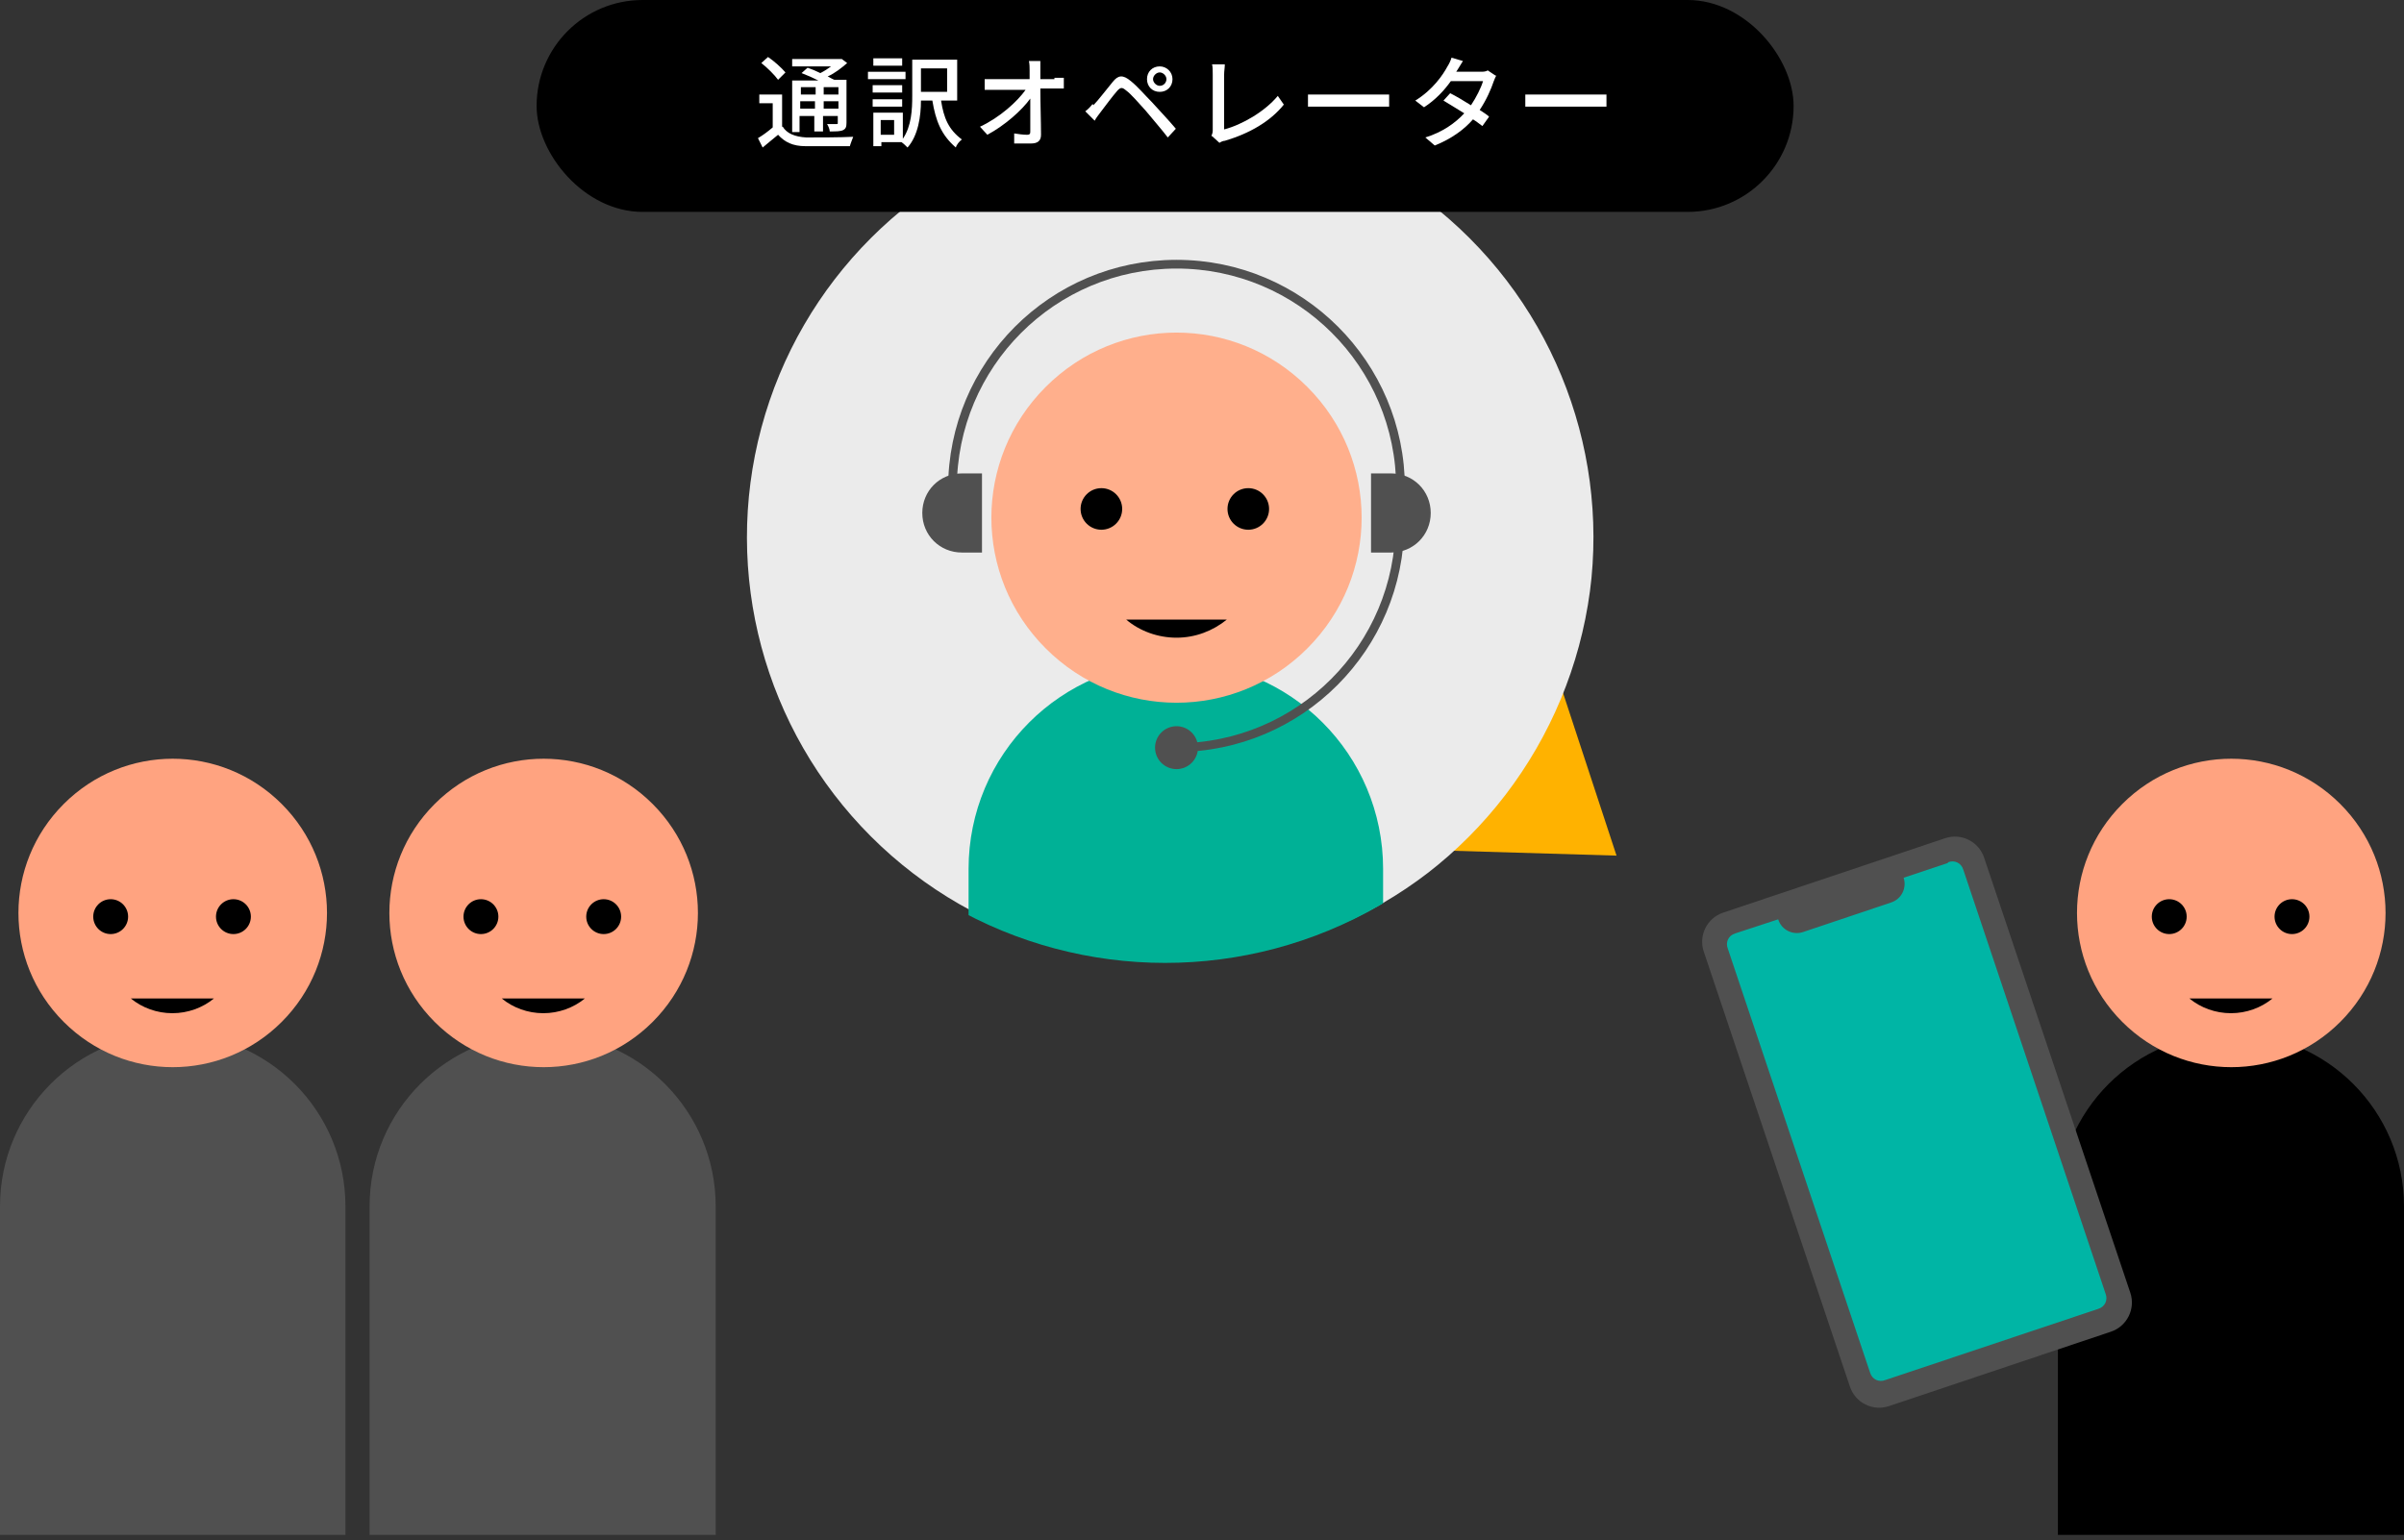 <?xml version="1.0" encoding="UTF-8"?>
<svg id="a" xmlns="http://www.w3.org/2000/svg" version="1.1" xmlns:xlink="http://www.w3.org/1999/xlink" viewBox="0 0 358.4 229.7">
  <rect x="0" y="0" width="358.4" height="229.7" fill="#333333" stroke="none"/>
  <defs>
    <style>
      .cls-1 {
        fill: #ffa380;
      }

      .cls-1, .cls-2, .cls-3, .cls-4, .cls-5, .cls-6, .cls-7, .cls-8, .cls-9, .cls-10, .cls-11, .cls-12 {
        stroke-width: 0px;
      }

      .cls-2 {
        fill: #505050;
      }

      .cls-3 {
        fill: #000;
      }

      .cls-4 {
        fill: #00b5a5;
      }

      .cls-13 {
        stroke: #505050;
        stroke-miterlimit: 10;
        stroke-width: 1.3px;
      }

      .cls-13, .cls-9 {
        fill: none;
      }

      .cls-5 {
        fill: #037e82;
      }

      .cls-6 {
        fill: #ffe200;
      }

      .cls-7 {
        fill: #00b196;
      }

      .cls-8 {
        fill: #ebebeb;
      }

      .cls-14 {
        clip-path: url(#clippath);
      }

      .cls-10 {
        fill: #ffb200;
      }

      .cls-11 {
        fill: #fff;
      }

      .cls-12 {
        fill: #ffaf8c;
      }
    </style>
    <clipPath id="clippath">
      <circle class="cls-9" cx="173.7" cy="79.7" r="63.9"/>
    </clipPath>
  </defs>
  <rect class="cls-6" x="-286.1" y="384.7" width="34.6" height="67.5"/>
  <polygon class="cls-6" points="-302.6 451.1 -269.8 467.5 -237 451.1 -302.6 451.1"/>
  <rect class="cls-5" x="-418.6" y="399.5" width="294.4" height="37.4"/>
  <path class="cls-11" d="M-390.2,421.7c.6,1.1,1.8,1.5,3.5,1.6,1.7,0,5.2,0,7.1-.1-.2.3-.4,1-.4,1.4-1.7,0-4.9.1-6.6,0-1.9,0-3.2-.6-4.1-1.7-.7.6-1.5,1.2-2.3,1.9l-.7-1.4c.7-.4,1.5-1,2.2-1.6v-3.6h-2.1v-1.3h3.4v4.8h0ZM-390.9,414.8c-.5-.7-1.6-1.8-2.5-2.5l1-.9c.9.6,2.1,1.6,2.6,2.3l-1,1h0ZM-387.5,422.5h-1.3v-7.7h3.8c-.8-.4-1.7-.8-2.5-1.1l.9-.8c.6.2,1.3.5,1.9.8.6-.3,1.2-.6,1.7-1h-5.8v-1.1h7.4c0,0,.8.6.8.6-.8.7-1.8,1.5-2.9,2,.4.2.7.4,1,.5h1.8v6.4c0,.6,0,.9-.5,1.1-.4.2-1.1.2-2,.2,0-.3-.2-.8-.4-1.1.6,0,1.2,0,1.4,0s.2,0,.2-.2v-1.1h-2.2v2.3h-1.3v-2.3h-2.2v2.4h0ZM-387.5,415.9v1.1h2.2v-1.1h-2.2ZM-385.3,419.1v-1.1h-2.2v1.1h2.2ZM-381.8,415.9h-2.2v1.1h2.2v-1.1ZM-381.8,419.1v-1.1h-2.2v1.1h2.2Z"/>
  <path class="cls-11" d="M-371.9,414.7h-5.6v-1.1h5.6s0,1.1,0,1.1ZM-366.6,417.9c.4,2.6,1.2,4.3,3.1,5.8-.3.3-.8.8-.9,1.2-2.2-1.9-3-4-3.5-7h-1.7c0,2.3-.4,5.1-2,7-.2-.2-.6-.6-.9-.8h-3v.6h-1.2v-5h4.4v3.9c1.3-1.9,1.4-4.4,1.4-6.4v-5.4h6.7v6.1h-2.3ZM-372.4,416.7h-4.4v-1.1h4.4v1.1ZM-376.8,417.6h4.4v1.1h-4.4v-1.1ZM-372.4,412.7h-4.3v-1.1h4.3v1.1ZM-373.6,420.8h-2v2.2h2v-2.2ZM-369.6,413.1v3.5h3.9v-3.5h-3.9Z"/>
  <path class="cls-11" d="M-349.7,414.5c.4,0,1.1,0,1.4-.1v1.6c-.4,0-.9,0-1.3,0h-2.2c0,2.2.1,5,.1,6.9,0,.9-.5,1.4-1.5,1.4s-1.7,0-2.5,0v-1.5c.6.1,1.4.2,1.9.2s.6-.2.6-.6c0-1.1,0-3,0-4.8-1.3,1.8-3.8,4-6.4,5.4l-1.1-1.2c3-1.4,5.6-3.8,6.8-5.5h-4.6c-.5,0-1,0-1.5,0v-1.6c.4,0,1,.1,1.5.1h5.2c0-.5,0-.9,0-1.3,0-.4,0-.9-.1-1.4h1.7c0,.4,0,.9,0,1.4v1.3h2.1,0Z"/>
  <path class="cls-11" d="M-343.8,418.6c.7-.7,1.9-2.3,2.9-3.4.8-1,1.5-1.1,2.7-.1,1,.8,2.1,2.1,3.1,3.1,1,1.1,2.6,2.8,3.6,4l-1.2,1.4c-1-1.3-2.4-2.9-3.3-4-1-1.1-2.2-2.5-2.9-3-.6-.5-.8-.5-1.3.1-.7.8-1.9,2.4-2.5,3.2-.3.4-.7.9-.9,1.3l-1.4-1.4c.4-.3.7-.6,1.1-1.1h0ZM-333.9,412.7c1.1,0,1.9.8,1.9,1.9s-.8,1.9-1.9,1.9-1.9-.8-1.9-1.9.8-1.9,1.9-1.9ZM-333.9,415.7c.6,0,1-.5,1-1s-.5-1-1-1-1,.5-1,1,.5,1,1,1Z"/>
  <path class="cls-11" d="M-326.3,423.2c.1-.3.2-.5.2-.8v-8.4c0-.5,0-1.2-.1-1.5h1.9c0,.5-.1,1-.1,1.5v8.2c2.7-.7,6.1-2.7,8-5l.9,1.3c-2,2.4-5.1,4.3-8.7,5.4-.2,0-.5.1-.8.3l-1.1-.9h0Z"/>
  <path class="cls-11" d="M-311.8,417c.5,0,1.4,0,2.2,0h8.1c.7,0,1.3,0,1.7,0v1.9c-.3,0-1,0-1.7,0h-8.2c-.8,0-1.7,0-2.2,0v-1.9h0Z"/>
  <path class="cls-11" d="M-283.8,414.1c-.1.2-.3.6-.4.9-.4,1.2-1.1,2.8-2.1,4.3.6.4,1.1.7,1.4,1l-1.1,1.4c-.4-.3-.9-.7-1.4-1.1-1.3,1.5-3.2,2.9-5.7,3.9l-1.4-1.2c2.6-.8,4.5-2.2,5.8-3.6-1.1-.7-2.3-1.4-3.1-1.9l1-1.1c.8.4,2,1.1,3.1,1.8.8-1.2,1.5-2.6,1.8-3.6h-4.8c-1,1.4-2.3,2.8-3.9,3.9l-1.3-1c2.6-1.6,4.1-3.8,4.8-5.1.2-.3.5-.9.6-1.4l1.7.5c-.3.4-.6,1-.8,1.3l-.2.3h3.6c.4,0,.8,0,1.1-.2l1.2.8h0Z"/>
  <path class="cls-11" d="M-279.4,417c.5,0,1.4,0,2.2,0h8.1c.7,0,1.3,0,1.7,0v1.9c-.3,0-1,0-1.7,0h-8.2c-.8,0-1.7,0-2.2,0v-1.9h0Z"/>
  <path class="cls-11" d="M-258.1,412.1c0,.3-.2.7-.2,1,0,.4-.2,1.2-.3,1.8.6,0,1.1,0,1.5,0,1.4,0,2.5.6,2.5,2.7s-.2,4.1-.8,5.4c-.5,1-1.3,1.3-2.3,1.3s-1.3-.1-1.8-.2l-.2-1.6c.6.2,1.4.3,1.8.3s.9-.1,1.2-.7c.4-.9.7-2.8.7-4.3s-.6-1.5-1.5-1.5-.8,0-1.4,0c-.5,2.2-1.6,5.6-3.1,8l-1.5-.6c1.5-2,2.6-5.2,3.1-7.2-.7,0-1.3.1-1.6.2-.4,0-1.1.1-1.5.2v-1.6c.4,0,.8,0,1.3,0,.5,0,1.3,0,2.1-.1.2-1.1.4-2.2.4-3.2l1.8.2h0ZM-252.7,414c.9,1.4,2,3.8,2.4,5l-1.5.7c-.4-1.6-1.5-4.2-2.6-5.5l1.4-.6c0,.1.1.2.2.3-.3-.6-.8-1.5-1.2-2.1l1-.4c.4.5.9,1.5,1.2,2.1l-1,.4ZM-251,413.4c-.3-.6-.8-1.5-1.2-2.1l1-.4c.4.6,1,1.5,1.2,2.1l-1,.4h0Z"/>
  <path class="cls-11" d="M-236,413.2c-.9,1.4-2.1,2.6-3.6,3.5,1.7.8,3.6,1.5,5.6,1.8-.3.3-.7.9-.9,1.3-2.2-.4-4.3-1.2-6.1-2.3-2,1.1-4.3,1.9-6.4,2.4-.1-.4-.4-.9-.7-1.2,1.9-.4,4-1.1,5.8-2-.8-.6-1.5-1.2-2.2-1.9-.7.7-1.5,1.2-2.2,1.7-.2-.3-.7-.8-1.1-1,1.9-1,3.7-2.7,4.7-4.5l1.3.5c-.2.4-.5.8-.8,1.2h5.4c0,0,1,.6,1,.6h0ZM-245.4,419.5h8.9v5.4h-1.5v-.6h-6v.6h-1.4v-5.4h0ZM-244,420.7v2.3h6v-2.3h-6ZM-243.4,413.9c.7.8,1.6,1.4,2.6,2.1,1-.6,1.9-1.3,2.6-2.1h-5.2c0,0,0,0,0,0Z"/>
  <path class="cls-11" d="M-218,413.9v1.2h-13.4v-1.2h13.4ZM-229.3,420.1h9.2v4.7h-1.4v-.5h-6.3v.6h-1.4v-4.7h0ZM-220.4,417.2h-8.7v-1.1h8.7v1.1ZM-229.1,418.1h8.7v1.1h-8.7v-1.1ZM-220.6,413h-8.2v-1.1h8.2v1.1ZM-227.9,421.3v1.8h6.3v-1.8h-6.3Z"/>
  <path class="cls-11" d="M-210,414.7h-5.5v-1.1h5.5v1.1ZM-210.4,424.2h-3.1v.6h-1.2v-5h4.4v4.4h0ZM-210.5,416.8h-4.2v-1.1h4.2v1.1ZM-214.8,417.8h4.2v1.1h-4.2v-1.1ZM-210.5,412.7h-4.1v-1.1h4.1v1.1ZM-213.6,421v2.2h1.9v-2.2h-1.9ZM-201.6,417.2v1.2h-8.4v-1.2h1.9c.1-.6.2-1.2.3-1.9h-1.5v-1.2h1.7c0-.4.1-.9.2-1.3h-2.1v-1.2h7.4v1.2h-3.9c0,.4-.1.9-.2,1.3h3.3v3.1h1.3,0ZM-208.9,419.4h6.4v5.4h-1.4v-.6h-3.7v.6h-1.3v-5.4h0ZM-207.6,420.7v2.3h3.7v-2.3h-3.7ZM-206.4,415.3c-.1.7-.2,1.3-.3,1.9h2.5v-1.9h-2.1Z"/>
  <path class="cls-11" d="M-192.2,421.6c0-.5,0-1.4,0-2.1-1.3.7-2,1.4-2,2.2s1,1.2,2.5,1.2,2.8-.1,4.1-.4v1.5c-1.1.1-2.8.2-4.2.2-2.2,0-3.9-.5-3.9-2.4s1.8-3,3.5-3.9c-.2-.5-.7-.7-1.2-.7-.9,0-1.8.5-2.5,1.1-.4.4-.9,1-1.4,1.6l-1.3-1c1.7-1.6,2.8-3.1,3.4-4.3h-.4c-.6,0-1.6,0-2.5,0v-1.4c.8.1,1.8.2,2.5.2h.9c.2-.7.3-1.3.3-1.8h1.5c0,.5-.2,1.1-.4,1.7,1.5,0,3-.2,4.4-.4v1.4c-1.5.2-3.3.3-4.9.4-.3.7-.7,1.4-1.1,1.9.5-.3,1.3-.4,1.9-.4.9,0,1.7.4,2,1.3.9-.4,1.7-.8,2.4-1.1.5-.2.9-.4,1.4-.7l.6,1.4c-.4.1-1,.4-1.5.5-.8.3-1.7.7-2.8,1.2,0,.8,0,2,0,2.7h-1.5Z"/>
  <path class="cls-11" d="M-179.6,421.7c.6,1.1,1.8,1.5,3.5,1.6,1.7,0,5.1,0,7-.1-.1.3-.4,1-.5,1.4-1.7,0-4.9.1-6.6,0-1.9,0-3.1-.6-4.1-1.7-.7.6-1.5,1.2-2.3,1.9l-.7-1.4c.7-.4,1.5-1,2.2-1.6v-3.6h-2v-1.3h3.4v4.8h0ZM-180.3,414.8c-.5-.7-1.6-1.8-2.5-2.5l1-.9c.9.6,2,1.6,2.6,2.3l-1,1ZM-176.9,422.5h-1.3v-7.7h3.9c-.8-.4-1.7-.8-2.5-1.1l.9-.8c.6.2,1.3.5,1.9.8.6-.3,1.1-.6,1.6-1h-5.8v-1.1h7.4c0,0,.8.6.8.6-.8.7-1.8,1.5-2.9,2,.4.2.7.4,1,.5h1.8v6.4c0,.6-.1.9-.5,1.1-.4.2-1,.2-2,.2,0-.3-.2-.8-.4-1.1.6,0,1.2,0,1.4,0s.2,0,.2-.2v-1.1h-2.2v2.3h-1.3v-2.3h-2.2v2.4h0ZM-176.9,415.9v1.1h2.2v-1.1h-2.2ZM-174.7,419.1v-1.1h-2.2v1.1h2.2ZM-171.2,415.9h-2.2v1.1h2.2v-1.1ZM-171.2,419.1v-1.1h-2.2v1.1h2.2Z"/>
  <path class="cls-11" d="M-161.3,414.7h-5.6v-1.1h5.6v1.1ZM-156,417.9c.4,2.6,1.1,4.3,3.1,5.8-.3.3-.8.8-.9,1.2-2.2-1.9-3-4-3.5-7h-1.7c0,2.3-.4,5.1-2,7-.2-.2-.6-.6-.9-.8h-3v.6h-1.2v-5h4.4v3.9c1.3-1.9,1.4-4.4,1.4-6.4v-5.4h6.7v6.1h-2.3,0ZM-161.8,416.7h-4.4v-1.1h4.4v1.1ZM-166.2,417.6h4.4v1.1h-4.4v-1.1ZM-161.8,412.7h-4.3v-1.1h4.3v1.1ZM-163,420.8h-2v2.2h2v-2.2ZM-159,413.1v3.5h3.9v-3.5h-3.9Z"/>
  <g>
    <path class="cls-2" d="M-257.6,258.4h3c3.2,0,5.8,2.6,5.8,5.8h0c0,3.2-2.6,5.8-5.8,5.8h-3v-11.6h0Z"/>
    <path class="cls-2" d="M-314.7,270.1h-3c-3.2,0-5.8-2.6-5.8-5.8h0c0-3.2,2.6-5.8,5.8-5.8h3v11.6h0Z"/>
    <path class="cls-7" d="M-316.7,330.4h61v-13.8c0-16.8-13.6-30.5-30.5-30.5h0c-16.8,0-30.5,13.7-30.5,30.5v13.8h0Z"/>
    <path class="cls-12" d="M-305.4,245.6h0c10.6-10.6,27.9-10.6,38.5,0h0c10.6,10.6,10.6,27.9,0,38.5h0c-10.6,10.6-27.9,10.6-38.5,0h0c-10.6-10.6-10.6-27.9,0-38.5h0Z"/>
    <path class="cls-13" d="M-319.1,260.6h0c0-18.2,14.7-32.9,32.9-32.9h0c18.2,0,32.9,14.7,32.9,32.9h0"/>
    <path class="cls-13" d="M-253.3,265.8h0c0,18.2-14.7,32.9-32.9,32.9h0"/>
    <circle class="cls-3" cx="-275.6" cy="263.7" r="3.1"/>
    <circle class="cls-3" cx="-297.2" cy="263.7" r="3.1"/>
    <path class="cls-3" d="M-293.6,279.9c2,1.6,4.6,2.6,7.4,2.6s5.4-1,7.4-2.6"/>
    <circle class="cls-2" cx="-286.2" cy="298.7" r="3.1"/>
  </g>
  <g>
    <path class="cls-3" d="M306.9,228.9h51.5v-49c0-14.2-11.5-25.8-25.8-25.8h0c-14.2,0-25.8,11.5-25.8,25.8v49h0Z"/>
    <path class="cls-1" d="M316.4,119.9h0c9-9,23.5-9,32.5,0h0c9,9,9,23.5,0,32.5h0c-9,9-23.5,9-32.5,0h0c-9-9-9-23.5,0-32.5Z"/>
    <circle class="cls-3" cx="341.7" cy="136.7" r="2.6"/>
    <circle class="cls-3" cx="323.4" cy="136.7" r="2.6"/>
    <path class="cls-3" d="M326.4,148.9c1.7,1.4,3.9,2.2,6.2,2.2s4.5-.8,6.2-2.2"/>
  </g>
  <g>
    <path class="cls-2" d="M317.6,192.8l-21.8-64.9c-.8-2.4-3.4-3.7-5.8-2.9l-33.1,11.1c-2.4.8-3.7,3.4-2.9,5.8l21.8,64.9c.8,2.4,3.4,3.7,5.8,2.9l33.1-11.1c2.4-.8,3.7-3.4,2.9-5.8Z"/>
    <path class="cls-4" d="M290.4,128.7l-6.6,2.2c.5,1.5-.3,3.2-1.9,3.7l-13.1,4.4c-1.5.5-3.2-.3-3.7-1.9l-6.4,2.1c-1,.3-1.5,1.3-1.1,2.3l21.2,63.2c.3,1,1.3,1.5,2.3,1.1l31.7-10.6c1-.3,1.5-1.3,1.1-2.3l-21.2-63.2c-.3-1-1.3-1.5-2.3-1.1h0Z"/>
  </g>
  <g>
    <g>
      <polyline class="cls-10" points="210.6 126.7 241 127.6 231.5 98.7"/>
      <g class="cls-14">
        <circle class="cls-8" cx="174.4" cy="80.1" r="63.1" transform="translate(-5.5 146.8) rotate(-45)"/>
        <g>
          <path class="cls-2" d="M204.4,70.6h3c3.3,0,5.9,2.6,5.9,5.9h0c0,3.3-2.6,5.9-5.9,5.9h-3v-11.8h0Z"/>
          <path class="cls-2" d="M146.4,82.4h-3c-3.3,0-5.9-2.6-5.9-5.9h0c0-3.3,2.6-5.9,5.9-5.9h3v11.8h0Z"/>
          <path class="cls-7" d="M144.4,143.6h61.8v-14c0-17.1-13.8-30.9-30.9-30.9h0c-17.1,0-30.9,13.8-30.9,30.9v14h0Z"/>
          <path class="cls-12" d="M155.9,57.7h0c10.8-10.8,28.2-10.8,39,0h0c10.8,10.8,10.8,28.2,0,39h0c-10.8,10.8-28.2,10.8-39,0h0c-10.8-10.8-10.8-28.2,0-39h0Z"/>
          <path class="cls-13" d="M142,72.8h0c0-18.4,14.9-33.4,33.4-33.4h0c18.4,0,33.4,14.9,33.4,33.4h0"/>
          <path class="cls-13" d="M208.7,78.1h0c0,18.4-14.9,33.4-33.4,33.4h0"/>
          <circle class="cls-3" cx="186.1" cy="75.9" r="3.1"/>
          <circle class="cls-3" cx="164.2" cy="75.9" r="3.1"/>
          <path class="cls-3" d="M167.9,92.4c2,1.7,4.7,2.7,7.5,2.7s5.4-1,7.5-2.7"/>
          <circle class="cls-2" cx="175.4" cy="111.5" r="3.2"/>
        </g>
      </g>
    </g>
    <g>
      <rect class="cls-3" x="80" y="0" width="187.4" height="31.6" rx="15.8" ry="15.8"/>
      <path class="cls-11" d="M116.7,18.9c.6,1,1.8,1.5,3.5,1.6,1.7,0,5.1,0,7-.1-.1.3-.4,1-.5,1.4-1.7,0-4.9,0-6.6,0-1.9,0-3.1-.6-4.1-1.7-.7.6-1.5,1.2-2.3,1.9l-.7-1.4c.7-.4,1.5-1,2.2-1.6v-3.6h-2v-1.3h3.4v4.8h0ZM116,11.9c-.5-.7-1.6-1.8-2.5-2.5l1-.9c.9.6,2,1.6,2.6,2.3l-1,1h0ZM119.4,19.7h-1.3v-7.7h3.9c-.8-.4-1.7-.8-2.5-1.1l.9-.8c.6.2,1.3.5,1.9.8.6-.3,1.2-.7,1.6-1h-5.8v-1.1h7.4c0,0,.8.6.8.6-.8.7-1.8,1.5-2.9,2,.4.2.7.4,1,.5h1.8v6.4c0,.6-.1.9-.5,1.1-.4.2-1,.2-2,.2,0-.3-.2-.8-.4-1.1.6,0,1.2,0,1.4,0s.2,0,.2-.2v-1h-2.2v2.3h-1.3v-2.3h-2.2v2.4h0ZM119.4,13v1.1h2.2v-1.1h-2.2ZM121.5,16.2v-1.1h-2.2v1.1h2.2ZM125,13h-2.2v1.1h2.2v-1.1ZM125,16.2v-1.1h-2.2v1.1h2.2Z"/>
      <path class="cls-11" d="M135,11.8h-5.6v-1.1h5.6v1.1ZM140.3,15c.4,2.6,1.1,4.3,3.1,5.8-.4.3-.8.8-.9,1.2-2.2-1.9-3-4-3.5-7h-1.7c0,2.3-.4,5.2-2,7-.2-.2-.6-.6-.9-.8h-3v.6h-1.2v-5h4.4v3.9c1.3-1.9,1.4-4.4,1.4-6.4v-5.4h6.7v6.1h-2.3,0ZM134.5,13.8h-4.4v-1.1h4.4v1.1ZM130.1,14.8h4.4v1.1h-4.4v-1.1ZM134.5,9.8h-4.3v-1.1h4.3v1.1ZM133.3,17.9h-2v2.2h2v-2.2ZM137.3,10.2v3.5h3.9v-3.5h-3.9Z"/>
      <path class="cls-11" d="M157.2,11.6c.4,0,1.1,0,1.4,0v1.6c-.4,0-1,0-1.3,0h-2.2c0,2.2.1,5,.1,6.9,0,.9-.5,1.3-1.5,1.3s-1.7,0-2.5,0v-1.5c.6.1,1.4.2,1.9.2s.5-.2.5-.6c0-1.1,0-3,0-4.8-1.3,1.8-3.8,4-6.4,5.4l-1.1-1.2c3-1.4,5.6-3.8,6.8-5.5h-4.6c-.5,0-1,0-1.5,0v-1.6c.4,0,1,0,1.5,0h5.2c0-.5,0-.9,0-1.3,0-.4,0-.9-.1-1.4h1.7c0,.4,0,.9,0,1.4v1.3h2.1,0Z"/>
      <path class="cls-11" d="M163,15.7c.7-.7,1.9-2.3,2.9-3.5.8-1,1.5-1.1,2.7-.1,1,.8,2.1,2.1,3.1,3.1,1,1.1,2.6,2.8,3.6,4l-1.2,1.3c-1-1.3-2.4-2.9-3.3-4-1-1.1-2.2-2.5-2.9-3-.6-.5-.8-.5-1.3,0-.7.8-1.9,2.4-2.5,3.2-.3.4-.7.9-.9,1.3l-1.4-1.4c.4-.3.7-.6,1.1-1.1h0ZM172.9,9.9c1,0,1.9.8,1.9,1.9s-.8,1.9-1.9,1.9-1.9-.8-1.9-1.9.8-1.9,1.9-1.9ZM172.9,12.8c.6,0,1-.5,1-1s-.5-1-1-1-1,.5-1,1,.5,1,1,1Z"/>
      <path class="cls-11" d="M180.6,20.3c.1-.3.2-.5.2-.8v-8.4c0-.5,0-1.2-.1-1.5h1.9c0,.5-.1,1-.1,1.5v8.2c2.7-.7,6.1-2.7,8-5l.9,1.3c-2,2.5-5.1,4.3-8.8,5.4-.2,0-.5.1-.8.3l-1.1-1h0Z"/>
      <path class="cls-11" d="M195.1,14.1c.5,0,1.4,0,2.2,0h8.1c.7,0,1.3,0,1.7,0v1.8c-.3,0-1,0-1.7,0h-8.2c-.8,0-1.7,0-2.2,0v-1.8h0Z"/>
      <path class="cls-11" d="M223.1,11.2c-.1.2-.3.6-.4.9-.4,1.2-1.1,2.8-2.1,4.3.6.4,1.1.7,1.4,1l-1,1.4c-.4-.3-.9-.7-1.4-1-1.3,1.5-3.2,2.9-5.7,3.9l-1.4-1.2c2.6-.8,4.5-2.2,5.8-3.6-1.1-.7-2.3-1.4-3.1-1.9l1-1.1c.8.4,2,1.1,3.1,1.8.8-1.2,1.5-2.6,1.8-3.6h-4.8c-1,1.4-2.3,2.8-4,3.9l-1.3-1c2.6-1.6,4.1-3.8,4.8-5.1.2-.3.5-.9.6-1.3l1.7.5c-.3.5-.6,1-.8,1.3l-.2.3h3.6c.4,0,.8,0,1.1-.2l1.2.8h0Z"/>
      <path class="cls-11" d="M227.5,14.1c.5,0,1.4,0,2.2,0h8.1c.7,0,1.3,0,1.7,0v1.8c-.3,0-1,0-1.7,0h-8.2c-.8,0-1.7,0-2.2,0v-1.8Z"/>
    </g>
  </g>
  <g>
    <path class="cls-2" d="M-62,424H-10.5v-49c0-14.2-11.5-25.8-25.8-25.8h0c-14.2,0-25.8,11.5-25.8,25.8v49h0Z"/>
    <path class="cls-1" d="M-52.5,315h0c9-9,23.5-9,32.5,0h0c9,9,9,23.5,0,32.5h0c-9,9-23.5,9-32.5,0h0c-9-9-9-23.5,0-32.5Z"/>
    <circle class="cls-3" cx="-27.3" cy="331.8" r="2.6"/>
    <circle class="cls-3" cx="-45.6" cy="331.8" r="2.6"/>
    <path class="cls-3" d="M-42.5,344c1.7,1.4,3.9,2.2,6.2,2.2s4.5-.8,6.2-2.2"/>
  </g>
  <g>
    <path class="cls-2" d="M0,228.9h51.5v-49c0-14.2-11.5-25.8-25.8-25.8h0C11.5,154.1,0,165.7,0,179.9v49h0Z"/>
    <path class="cls-1" d="M9.5,119.9h0c9-9,23.5-9,32.5,0h0c9,9,9,23.5,0,32.5h0c-9,9-23.5,9-32.5,0h0c-9-9-9-23.5,0-32.5Z"/>
    <circle class="cls-3" cx="34.8" cy="136.7" r="2.6"/>
    <circle class="cls-3" cx="16.5" cy="136.7" r="2.6"/>
    <path class="cls-3" d="M19.5,148.9c1.7,1.4,3.9,2.2,6.2,2.2s4.5-.8,6.2-2.2"/>
  </g>
  <g>
    <path class="cls-2" d="M55.2,228.9h51.5v-49c0-14.2-11.5-25.8-25.8-25.8h0c-14.2,0-25.8,11.5-25.8,25.8v49h0Z"/>
    <path class="cls-1" d="M64.8,119.9h0c9-9,23.5-9,32.5,0h0c9,9,9,23.5,0,32.5h0c-9,9-23.5,9-32.5,0h0c-9-9-9-23.5,0-32.5Z"/>
    <circle class="cls-3" cx="90" cy="136.7" r="2.6"/>
    <circle class="cls-3" cx="71.7" cy="136.7" r="2.6"/>
    <path class="cls-3" d="M74.8,148.9c1.7,1.4,3.9,2.2,6.2,2.2s4.5-.8,6.2-2.2"/>
  </g>
</svg>